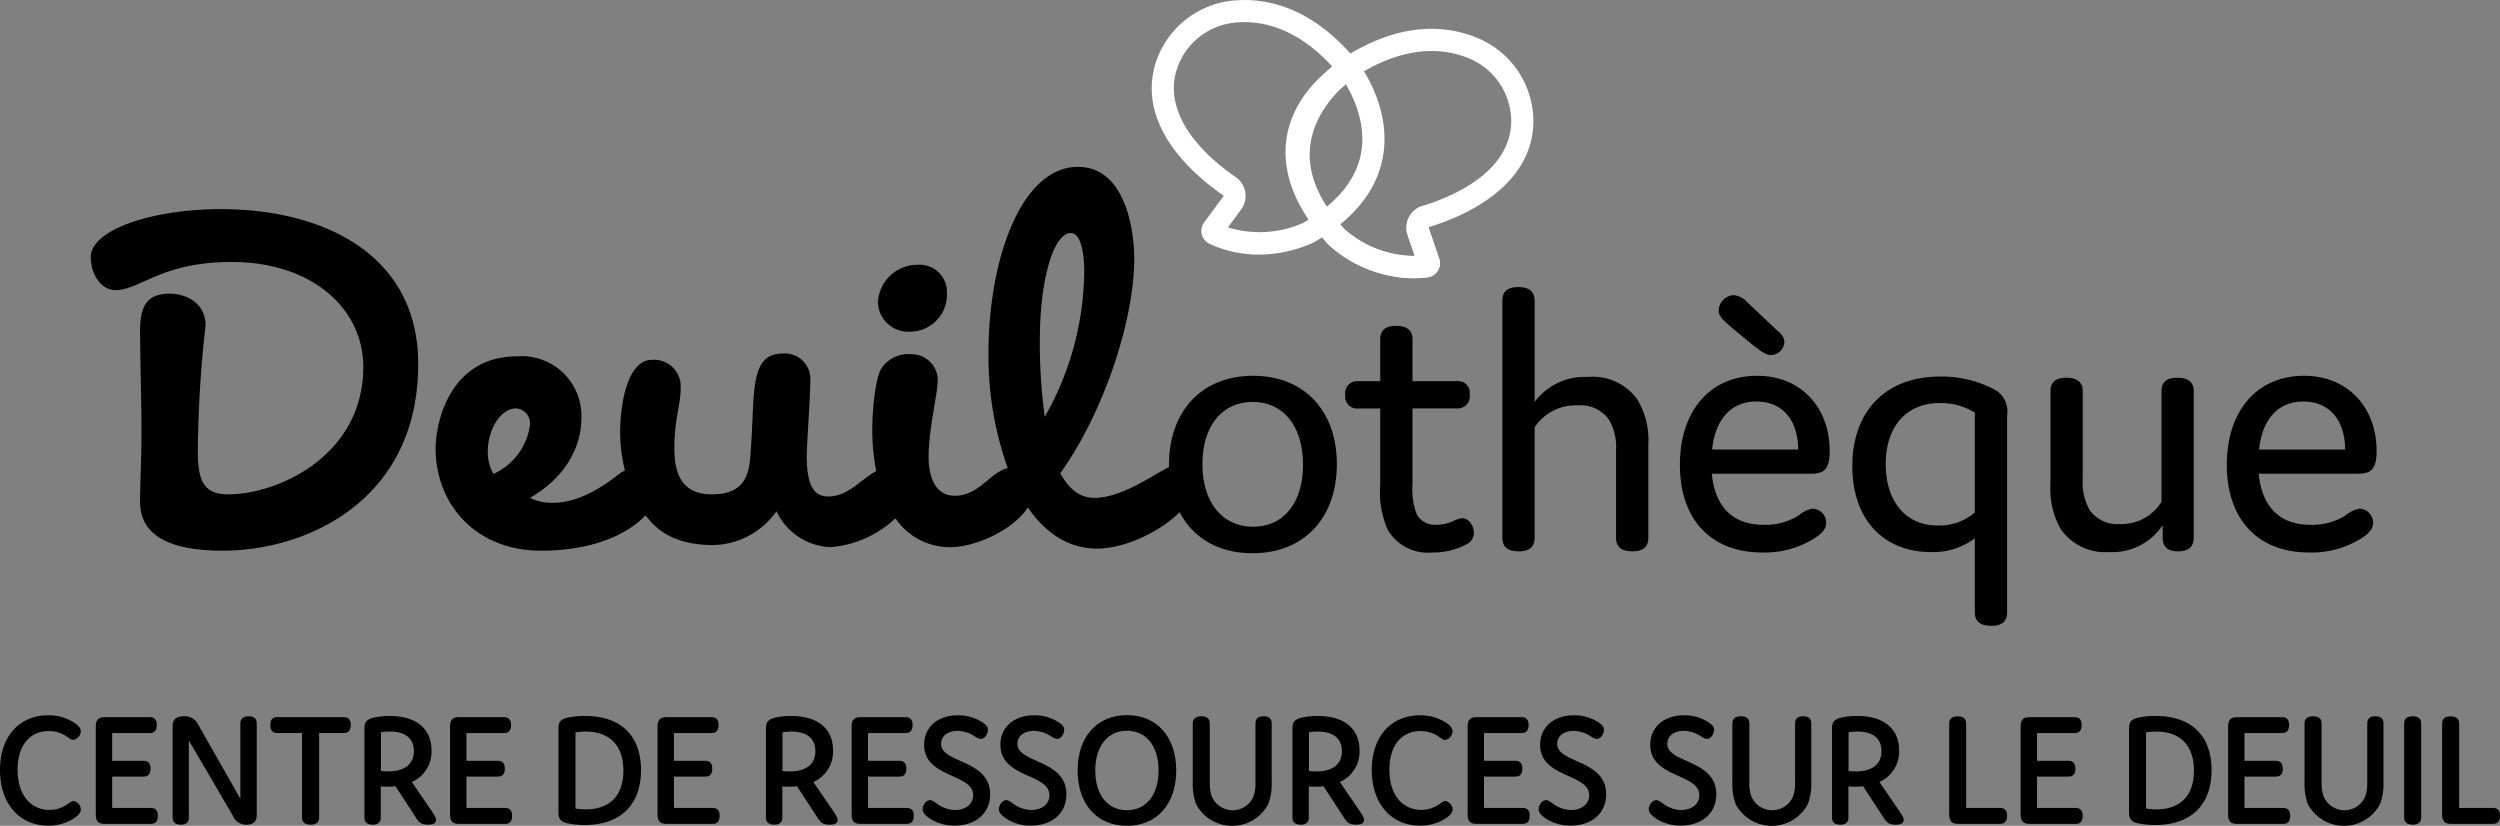 <?xml version="1.0" encoding="UTF-8"?> <svg xmlns="http://www.w3.org/2000/svg" viewBox="0 0 236.047 77.972"><rect x="0" y="0" width="236.047" height="77.972" fill="#808080" stroke="none"/><g><g><path d="M4.655 76.468a2.9 2.9 0 0 0 1.606-.465c.309-.2.486-.372.678-.372a.84.84 0 0 1 .692.79c0 .311-.28.621-.692.869a4.33 4.33 0 0 1-2.387.666c-2.651 0-4.552-2-4.552-5.256 0-3.24 1.9-5.162 4.537-5.162a4.45 4.45 0 0 1 2.4.651c.427.264.692.558.692.853a.875.875 0 0 1-.722.821c-.191 0-.368-.17-.677-.372a2.97 2.97 0 0 0-1.636-.465c-1.679 0-2.931 1.24-2.931 3.659s1.284 3.783 2.992 3.783"></path><path d="M13.566 71.835c.428 0 .649.248.649.745s-.221.744-.649.744h-2.975v2.961h3.668c.427 0 .648.248.648.744 0 .512-.221.76-.648.76h-4.39c-.575 0-.825-.264-.825-.868V68.58c0-.6.25-.869.825-.869h4.287c.427 0 .648.248.648.745s-.221.759-.648.759h-3.565v2.62Z"></path><path d="M17.833 77.181c0 .45-.25.682-.766.682s-.766-.232-.766-.682v-8.636c0-.62.354-.914 1.046-.914a1.4 1.4 0 0 1 1.385.822l3.963 6.961v-7.1c0-.45.265-.682.78-.682s.766.232.766.682v8.636c0 .62-.338.914-.957.914a1.35 1.35 0 0 1-1.3-.852l-4.155-7.1Z"></path><path d="M30.133 77.181c0 .45-.265.682-.81.682s-.81-.232-.81-.682v-7.969h-2.342c-.427 0-.648-.248-.648-.759s.221-.745.648-.745h6.3c.427 0 .648.248.648.745s-.221.759-.648.759h-2.338Z"></path><path d="M41.169 77.414c0 .279-.206.449-.752.449-.692 0-.883-.248-1.207-.759l-1.871-2.869a6 6 0 0 1-.766.047c-.236 0-.486-.016-.619-.031v2.93c0 .45-.25.682-.766.682s-.781-.232-.781-.682v-8.246c0-.527.015-.93.737-1.147a6.7 6.7 0 0 1 1.679-.186c2.4 0 3.919 1.147 3.919 3.24a3.12 3.12 0 0 1-1.856 2.992l1.767 2.589c.368.557.516.758.516.991m-4.536-4.579c1.605 0 2.445-.713 2.445-1.907 0-1.256-.869-1.86-2.269-1.86a4.6 4.6 0 0 0-.839.077v3.644a5 5 0 0 0 .663.046"></path><path d="M47.016 71.835c.427 0 .648.248.648.745s-.221.744-.648.744H44.04v2.961h3.668c.427 0 .648.248.648.744 0 .512-.221.76-.648.76h-4.39c-.574 0-.825-.264-.825-.868V68.58c0-.6.251-.869.825-.869h4.287c.427 0 .648.248.648.745s-.221.759-.648.759H44.04v2.62Z"></path><path d="M55.205 77.894a7.5 7.5 0 0 1-1.738-.186c-.737-.2-.737-.651-.737-1.147v-7.626c0-.527 0-.93.737-1.147a7.3 7.3 0 0 1 1.782-.186c3.388 0 5.274 1.876 5.274 5.116 0 3.3-1.96 5.176-5.318 5.176m.073-1.473c2.343 0 3.58-1.333 3.58-3.658 0-2.357-1.267-3.69-3.58-3.69a7 7 0 0 0-.942.077v7.194a7 7 0 0 0 .942.077"></path><path d="M66.605 71.835c.427 0 .648.248.648.745s-.221.744-.648.744h-2.972v2.961h3.668c.427 0 .648.248.648.744 0 .512-.221.76-.648.76h-4.39c-.575 0-.825-.264-.825-.868V68.58c0-.6.25-.869.825-.869h4.286c.428 0 .649.248.649.745s-.221.759-.649.759h-3.564v2.62Z"></path><path d="M79.081 77.414c0 .279-.206.449-.751.449-.693 0-.884-.248-1.208-.759l-1.871-2.869a6 6 0 0 1-.766.047c-.236 0-.486-.016-.619-.031v2.93c0 .45-.25.682-.766.682s-.781-.232-.781-.682v-8.246c0-.527.015-.93.737-1.147a6.7 6.7 0 0 1 1.679-.186c2.4 0 3.919 1.147 3.919 3.24a3.12 3.12 0 0 1-1.856 2.992l1.767 2.589c.368.557.516.758.516.991m-4.537-4.574c1.6 0 2.445-.713 2.445-1.907 0-1.256-.869-1.86-2.269-1.86a4.6 4.6 0 0 0-.839.077v3.644a5 5 0 0 0 .663.041Z"></path><path d="M84.933 71.835c.427 0 .648.248.648.745s-.221.744-.648.744h-2.976v2.961h3.668c.428 0 .649.248.649.744 0 .512-.221.76-.649.76h-4.392c-.575 0-.825-.264-.825-.868V68.58c0-.6.25-.869.825-.869h4.286c.427 0 .648.248.648.745s-.221.759-.648.759h-3.565v2.62Z"></path><path d="M87.255 70.328c0-1.689 1.3-2.79 3.182-2.79a4.14 4.14 0 0 1 2.327.667c.353.232.516.434.516.713 0 .372-.31.853-.678.853a1.4 1.4 0 0 1-.589-.264 3.06 3.06 0 0 0-1.576-.5c-1 0-1.577.527-1.577 1.225 0 1.86 4.626 1.457 4.626 4.759 0 1.876-1.444 2.961-3.344 2.961a4.16 4.16 0 0 1-2.5-.775c-.339-.263-.531-.5-.531-.775 0-.388.339-.853.707-.853.177 0 .325.109.619.31a2.94 2.94 0 0 0 1.724.62c1 0 1.723-.542 1.723-1.4-.004-2.068-4.629-1.603-4.629-4.751"></path><path d="M94.457 70.328c0-1.689 1.3-2.79 3.182-2.79a4.14 4.14 0 0 1 2.327.667c.354.232.516.434.516.713 0 .372-.309.853-.678.853a1.4 1.4 0 0 1-.589-.264 3.06 3.06 0 0 0-1.576-.5c-1 0-1.576.527-1.576 1.225 0 1.86 4.625 1.457 4.625 4.759 0 1.876-1.443 2.961-3.344 2.961a4.17 4.17 0 0 1-2.5-.775c-.339-.263-.53-.5-.53-.775 0-.388.339-.853.707-.853.176 0 .324.109.618.31a2.94 2.94 0 0 0 1.724.62c1 0 1.723-.542 1.723-1.4-.004-2.068-4.629-1.603-4.629-4.751"></path><path d="M106.403 67.522c2.813 0 4.655 2.032 4.655 5.225s-1.842 5.225-4.655 5.225-4.655-2.031-4.655-5.225 1.841-5.225 4.655-5.225m0 8.977c1.8 0 2.99-1.426 2.99-3.752s-1.193-3.752-2.99-3.752-2.99 1.427-2.99 3.752 1.193 3.752 2.99 3.752"></path><path d="M118.348 75.197a3.6 3.6 0 0 0 .192-1.271v-5.613c0-.45.25-.682.766-.682s.766.232.766.682v5.6a5.2 5.2 0 0 1-.339 2.031 3.854 3.854 0 0 1-6.791 0 5.4 5.4 0 0 1-.324-2.015v-5.613c0-.45.265-.682.81-.682s.8.232.8.682v5.613a3.7 3.7 0 0 0 .191 1.271 2.136 2.136 0 0 0 3.933 0Z"></path><path d="M128.791 77.414c0 .279-.206.449-.751.449-.692 0-.884-.248-1.208-.759l-1.871-2.869a6 6 0 0 1-.766.047c-.236 0-.486-.016-.618-.031v2.93c0 .45-.251.682-.767.682s-.78-.232-.78-.682v-8.246c0-.527.014-.93.736-1.147a6.7 6.7 0 0 1 1.68-.186c2.4 0 3.918 1.147 3.918 3.24a3.12 3.12 0 0 1-1.856 2.992l1.768 2.589c.368.557.515.758.515.991m-4.537-4.574c1.606 0 2.445-.713 2.445-1.907 0-1.256-.869-1.86-2.268-1.86a4.6 4.6 0 0 0-.84.077v3.644a5 5 0 0 0 .663.041Z"></path><path d="M134.182 76.468a2.9 2.9 0 0 0 1.6-.465c.31-.2.487-.372.678-.372a.84.84 0 0 1 .692.79c0 .311-.28.621-.692.869a4.3 4.3 0 0 1-2.386.666c-2.652 0-4.552-2-4.552-5.256 0-3.24 1.9-5.162 4.537-5.162a4.45 4.45 0 0 1 2.4.651c.427.264.692.558.692.853a.874.874 0 0 1-.721.821c-.192 0-.369-.17-.678-.372a2.97 2.97 0 0 0-1.635-.465c-1.68 0-2.932 1.24-2.932 3.659s1.288 3.783 2.997 3.783"></path><path d="M143.093 71.835c.427 0 .648.248.648.745s-.221.744-.648.744h-2.976v2.961h3.668c.427 0 .648.248.648.744 0 .512-.221.76-.648.76h-4.39c-.574 0-.824-.264-.824-.868V68.58c0-.6.25-.869.824-.869h4.287c.427 0 .648.248.648.745s-.221.759-.648.759h-3.565v2.62Z"></path><path d="M145.419 70.328c0-1.689 1.3-2.79 3.182-2.79a4.14 4.14 0 0 1 2.328.667c.353.232.515.434.515.713 0 .372-.309.853-.677.853a1.4 1.4 0 0 1-.59-.264 3.06 3.06 0 0 0-1.576-.5c-1 0-1.576.527-1.576 1.225 0 1.86 4.625 1.457 4.625 4.759 0 1.876-1.443 2.961-3.343 2.961a4.17 4.17 0 0 1-2.505-.775c-.338-.263-.53-.5-.53-.775 0-.388.339-.853.707-.853.177 0 .324.109.619.31a2.93 2.93 0 0 0 1.723.62c1 0 1.724-.542 1.724-1.4 0-2.068-4.626-1.603-4.626-4.751"></path><path d="M155.818 70.328c0-1.689 1.3-2.79 3.182-2.79a4.14 4.14 0 0 1 2.327.667c.354.232.516.434.516.713 0 .372-.309.853-.678.853a1.4 1.4 0 0 1-.589-.264 3.06 3.06 0 0 0-1.576-.5c-1 0-1.576.527-1.576 1.225 0 1.86 4.625 1.457 4.625 4.759 0 1.876-1.444 2.961-3.344 2.961a4.16 4.16 0 0 1-2.5-.775c-.339-.263-.53-.5-.53-.775 0-.388.338-.853.707-.853.176 0 .324.109.618.31a2.94 2.94 0 0 0 1.724.62c1 0 1.723-.542 1.723-1.4-.004-2.068-4.629-1.603-4.629-4.751"></path><path d="M169.296 75.197a3.7 3.7 0 0 0 .191-1.271v-5.613c0-.45.251-.682.766-.682s.766.232.766.682v5.6a5.1 5.1 0 0 1-.339 2.031 3.854 3.854 0 0 1-6.791 0 5.4 5.4 0 0 1-.324-2.015v-5.613c0-.45.266-.682.811-.682.53 0 .795.232.795.682v5.613a3.6 3.6 0 0 0 .192 1.271 2.136 2.136 0 0 0 3.933 0Z"></path><path d="M179.739 77.414c0 .279-.207.449-.752.449-.692 0-.884-.248-1.208-.759l-1.87-2.869a6 6 0 0 1-.766.047 6 6 0 0 1-.619-.031v2.93c0 .45-.251.682-.766.682s-.781-.232-.781-.682v-8.246c0-.527.015-.93.737-1.147a6.7 6.7 0 0 1 1.679-.186c2.4 0 3.918 1.147 3.918 3.24a3.12 3.12 0 0 1-1.856 2.992l1.768 2.589c.368.557.516.758.516.991m-4.537-4.574c1.605 0 2.445-.713 2.445-1.907 0-1.256-.869-1.86-2.269-1.86a4.6 4.6 0 0 0-.839.077v3.644a5 5 0 0 0 .663.041Z"></path><path d="M188.856 76.282c.427 0 .648.248.648.744 0 .512-.221.76-.648.76h-3.993c-.574 0-.824-.264-.824-.868v-8.6c0-.45.265-.682.81-.682.53 0 .795.232.795.682v7.969Z"></path><path d="M195.307 71.835c.427 0 .648.248.648.745s-.221.744-.648.744h-2.974v2.961h3.668c.427 0 .648.248.648.744 0 .512-.221.76-.648.76h-4.39c-.574 0-.825-.264-.825-.868V68.58c0-.6.251-.869.825-.869h4.287c.427 0 .648.248.648.745s-.221.759-.648.759h-3.565v2.62Z"></path><path d="M203.496 77.894a7.5 7.5 0 0 1-1.739-.186c-.736-.2-.736-.651-.736-1.147v-7.626c0-.527 0-.93.736-1.147a7.3 7.3 0 0 1 1.783-.186c3.388 0 5.273 1.876 5.273 5.116 0 3.3-1.959 5.176-5.317 5.176m.073-1.473c2.342 0 3.58-1.333 3.58-3.658 0-2.357-1.267-3.69-3.58-3.69a7 7 0 0 0-.942.077v7.194a7 7 0 0 0 .942.077"></path><path d="M214.896 71.835c.427 0 .648.248.648.745s-.221.744-.648.744h-2.975v2.961h3.668c.427 0 .648.248.648.744 0 .512-.221.76-.648.76h-4.39c-.575 0-.825-.264-.825-.868V68.58c0-.6.25-.869.825-.869h4.286c.428 0 .649.248.649.745s-.221.759-.649.759h-3.564v2.62Z"></path><path d="M223.321 75.197a3.6 3.6 0 0 0 .192-1.271v-5.613c0-.45.25-.682.766-.682s.766.232.766.682v5.6a5.2 5.2 0 0 1-.339 2.031 3.854 3.854 0 0 1-6.791 0 5.4 5.4 0 0 1-.324-2.015v-5.613c0-.45.265-.682.81-.682s.8.232.8.682v5.613a3.7 3.7 0 0 0 .191 1.271 2.136 2.136 0 0 0 3.933 0Z"></path><path d="M228.608 77.181c0 .45-.265.682-.8.682s-.81-.232-.81-.682v-8.868c0-.45.265-.682.81-.682s.8.232.8.682Z"></path><path d="M235.399 76.282c.427 0 .648.248.648.744 0 .512-.221.76-.648.76h-3.992c-.575 0-.825-.264-.825-.868v-8.6c0-.45.265-.682.81-.682.53 0 .8.232.8.682v7.969Z"></path></g><g><g><path d="M20.87 19.747c-6.649 0-12.3 1.995-12.3 4.521 0 1.662 1 3.125 2.327 3.125 2.328 0 4.322-2.659 10.971-2.659 7.647 0 12.434 4.454 12.434 9.907 0 8.377-8.045 12.034-12.766 12.034-2.128 0-2.859-1.063-2.859-3.989a113 113 0 0 1 .731-11.968c0-2.128-1.862-2.992-3.391-2.992-2.46 0-2.792 1.6-2.792 3.657 0 1.994.133 6.649.133 9.308s-.133 5.187-.133 6.649c0 1.995 1 4.655 7.779 4.655 8.112 0 18.484-4.854 18.484-17.62-.001-10.373-8.977-14.628-18.618-14.628"></path><path d="M85.883 31.316a3.49 3.49 0 0 0 3.524-3.657A2.57 2.57 0 0 0 86.681 25a3.74 3.74 0 0 0-3.79 3.524 2.86 2.86 0 0 0 2.992 2.792"></path><path d="M111.104 43.743c-1.9.788-4.942 3.265-7.8 3.265-1.264 0-2.327-.731-3.192-2.327 4.056-5.652 6.982-14.362 6.982-20.28 0-2.593-.8-8.644-5.32-8.644-5.319 0-8.444 8.644-8.444 17.62a31.4 31.4 0 0 0 1.824 10.824c-1.655.355-2.687 2.607-5.014 2.607-1.8 0-2.461-1.728-2.461-3.657 0-2.659.865-6.05.865-7.247a2.476 2.476 0 0 0-2.46-2.46 3.08 3.08 0 0 0-2.859 1.33c-.6.931-.865 4.122-.865 5.784a20 20 0 0 0 .375 3.918c-1.373.721-2.668 2.4-4.5 2.4-1.13 0-2.061-.6-2.061-3.79 0-1.2.332-5.585.332-7.114a2.41 2.41 0 0 0-2.593-2.594c-3.258 0-2.593 3.857-3.059 9.575-.133 1.862-.531 3.723-3.657 3.723-3.191 0-3.524-2.526-3.524-4.388 0-2.726.6-4.056.6-5.718a2.514 2.514 0 0 0-2.726-2.593c-2.327 0-2.992 4.255-2.992 6.782a15 15 0 0 0 .45 3.659 4 4 0 0 0-.716.463c-2.127 1.662-4.189 2.593-6.05 2.593a4.8 4.8 0 0 1-2.2-.465c3.458-1.995 4.854-4.92 4.854-7.513a5.637 5.637 0 0 0-6.05-5.852c-6.384 0-7.713 6.251-7.713 8.711 0 5.053 3.59 9.641 9.973 9.641 4.873 0 8.179-1.565 9.845-3.336a7 7 0 0 0 .461.543c1.2 1.4 3.125 2.261 5.917 2.261a7.48 7.48 0 0 0 5.985-3.192 5.91 5.91 0 0 0 5.119 3.391 10.17 10.17 0 0 0 6.117-2.724 6.21 6.21 0 0 0 5.252 2.724c2.108 0 5.8-1.5 7.243-3.749 1.639 2.376 3.814 3.882 6.52 3.882 3.923 0 9.175-3.433 9.175-5.959a3.25 3.25 0 0 0-.942-1.757c-.121-.145-.128-.57-.691-.337m-64.515 1a4.1 4.1 0 0 1-.532-2.127c0-2.128 1.263-4.056 2.66-4.056a1.42 1.42 0 0 1 1.329 1.529 5.95 5.95 0 0 1-3.457 4.658Zm51.594-12.766c0-5.452 1.263-9.973 2.926-9.973.864 0 1.263 1.662 1.263 3.59a28.24 28.24 0 0 1-3.724 13.763 50.5 50.5 0 0 1-.465-7.376Z"></path></g><path d="M118.317 35.482c4.823 0 7.906 3.3 7.906 8.341 0 5.113-3.119 8.413-7.979 8.413-4.823 0-7.87-3.3-7.87-8.341 0-5.113 3.119-8.413 7.943-8.413m0 14.252c2.9 0 4.714-2.285 4.714-5.839 0-3.663-1.849-5.947-4.751-5.947s-4.75 2.284-4.75 5.875c.003 3.626 1.885 5.912 4.787 5.912Z"></path><path d="M139.17 50.314a1.23 1.23 0 0 1-.725 1.088 6.6 6.6 0 0 1-3.228.762 4.37 4.37 0 0 1-4.207-2.176 8.9 8.9 0 0 1-.689-4.279v-7.145h-2.031a1.117 1.117 0 0 1-1.269-1.269 1.143 1.143 0 0 1 1.269-1.306h2.031v-3.954c0-.834.472-1.269 1.487-1.269 1.052 0 1.559.435 1.559 1.269v3.953h4.135a1.117 1.117 0 0 1 1.269 1.27 1.143 1.143 0 0 1-1.269 1.3h-4.135v7.145a6.7 6.7 0 0 0 .4 2.865 1.96 1.96 0 0 0 1.886.979 3.9 3.9 0 0 0 1.523-.327 2.9 2.9 0 0 1 .834-.29c.834.005 1.16.913 1.16 1.384"></path><path d="M155.633 50.786c0 .834-.471 1.269-1.487 1.269-1.052 0-1.559-.435-1.559-1.269v-8.341a5 5 0 0 0-.725-2.9 3.33 3.33 0 0 0-2.938-1.269 4.64 4.64 0 0 0-4.026 2.067v10.445c0 .834-.471 1.269-1.487 1.269-1.051 0-1.559-.435-1.559-1.269V28.376c0-.835.472-1.27 1.487-1.27 1.052 0 1.559.435 1.559 1.27v9.574a5.89 5.89 0 0 1 5.041-2.358 5.17 5.17 0 0 1 4.642 2.1 7.44 7.44 0 0 1 1.052 4.279Z"></path><path d="M172.427 49.371c0 .508-.327.943-1.052 1.415a8.75 8.75 0 0 1-5 1.378c-4.86 0-7.761-3.155-7.761-8.269 0-5.077 2.828-8.413 7.289-8.413 4.171 0 6.854 3.01 6.854 7.108 0 1.922-.689 2.139-1.885 2.139h-9.248c.29 2.974 1.849 4.824 4.9 4.824a5.93 5.93 0 0 0 3.336-.907 2.67 2.67 0 0 1 1.269-.616 1.324 1.324 0 0 1 1.298 1.341m-10.771-6.926h8.123c0-2.648-1.378-4.534-3.952-4.534-2.394 0-3.881 1.705-4.171 4.534m.616-13.129a1.52 1.52 0 0 1 1.415-1.45 2.02 2.02 0 0 1 1.306.689l2.647 2.5c.471.4.834.762.834 1.2a1.284 1.284 0 0 1-1.269 1.269c-.435 0-.834-.217-2.539-1.632-1.85-1.524-2.394-1.957-2.394-2.576"></path><path d="M183.161 35.554a10.7 10.7 0 0 1 5.114 1.2 2.34 2.34 0 0 1 1.233 2.466v18.6c0 .835-.472 1.27-1.487 1.27-1.052 0-1.559-.435-1.559-1.27v-7a6.5 6.5 0 0 1-4.135 1.306c-4.46 0-7.434-3.047-7.434-8.124 0-5.184 3.155-8.448 8.268-8.448m0 2.5c-3.155 0-5.113 2.212-5.113 5.766 0 3.445 1.813 5.8 4.932 5.8a5.18 5.18 0 0 0 3.482-1.233v-9.429a6.1 6.1 0 0 0-3.301-.901Z"></path><path d="M204.196 50.786v-1.2a5.71 5.71 0 0 1-5.078 2.539 5.11 5.11 0 0 1-4.5-2.1 7.55 7.55 0 0 1-1.015-4.279v-8.811c0-.834.472-1.269 1.487-1.269 1.052 0 1.559.435 1.559 1.269v8.341a5.13 5.13 0 0 0 .689 2.938 3.26 3.26 0 0 0 2.829 1.269 4.45 4.45 0 0 0 3.917-2.1V36.935c0-.834.471-1.269 1.487-1.269 1.051 0 1.559.435 1.559 1.269v13.854c0 .834-.508 1.269-1.487 1.269-1.049-.003-1.447-.511-1.447-1.272"></path><path d="M224.07 49.371c0 .508-.327.943-1.052 1.415a8.75 8.75 0 0 1-5.005 1.378c-4.859 0-7.76-3.155-7.76-8.269 0-5.077 2.828-8.413 7.289-8.413 4.17 0 6.854 3.01 6.854 7.108 0 1.922-.689 2.139-1.885 2.139h-9.249c.291 2.974 1.85 4.824 4.9 4.824a5.93 5.93 0 0 0 3.336-.907 2.67 2.67 0 0 1 1.269-.616 1.324 1.324 0 0 1 1.303 1.341m-10.771-6.926h8.123c0-2.648-1.378-4.534-3.953-4.534-2.393 0-3.88 1.705-4.17 4.534"></path></g><path fill="#fff" d="M133.375 26.279a12.14 12.14 0 0 1-7.928-3.175l-.038-.039c-2.882-3.151-4.151-6.364-3.773-9.55.578-4.876 4.824-7.794 5.005-7.916 5.584-3.679 9.986-3.161 12.7-2.079a8.535 8.535 0 0 1 5.435 8.182c-.234 6.163-6.958 8.859-9.838 9.732a.07.07 0 0 0-.043.035.07.07 0 0 0 0 .055l.99 2.89a1.348 1.348 0 0 1-1.1 1.773 11 11 0 0 1-1.41.092m-6.448-4.65a10.24 10.24 0 0 0 6.665 2.557l-.68-1.986a2.16 2.16 0 0 1 1.417-2.765c2.451-.743 8.173-2.992 8.356-7.812a6.44 6.44 0 0 0-4.121-6.163c-3.225-1.287-6.947-.638-10.764 1.877-.025.017-3.636 2.52-4.092 6.44-.296 2.543.787 5.184 3.219 7.852"></path><path fill="#fff" d="M118.84 24.035a10.9 10.9 0 0 1-4.63-1.013 1.348 1.348 0 0 1-.514-2.021l1.813-2.459a.07.07 0 0 0 .013-.053.07.07 0 0 0-.03-.046c-2.483-1.7-8.085-6.293-6.454-12.24a8.535 8.535 0 0 1 7.643-6.169c2.915-.217 7.265.615 11.477 5.793.143.18 3.315 4.241 2.4 9.065-.6 3.152-2.775 5.834-6.472 7.972l-.048.026a12.4 12.4 0 0 1-5.198 1.145m-2.9-2.564a10.18 10.18 0 0 0 7.126-.434c3.122-1.813 4.949-4.006 5.432-6.52.744-3.875-1.947-7.349-1.974-7.384-2.876-3.535-6.237-5.272-9.693-5.017a6.44 6.44 0 0 0-5.784 4.638c-1.275 4.652 3.505 8.518 5.62 9.964a2.16 2.16 0 0 1 .519 3.063Z"></path><path fill="none" stroke="#fff" stroke-miterlimit="10" stroke-width="2.089" d="M126.414 7.191s-8.824 5.778-.234 15.169a10.96 10.96 0 0 0 8.463 2.791.3.3 0 0 0 .246-.4l-.989-2.891a1.116 1.116 0 0 1 .732-1.428"></path></g></svg> 